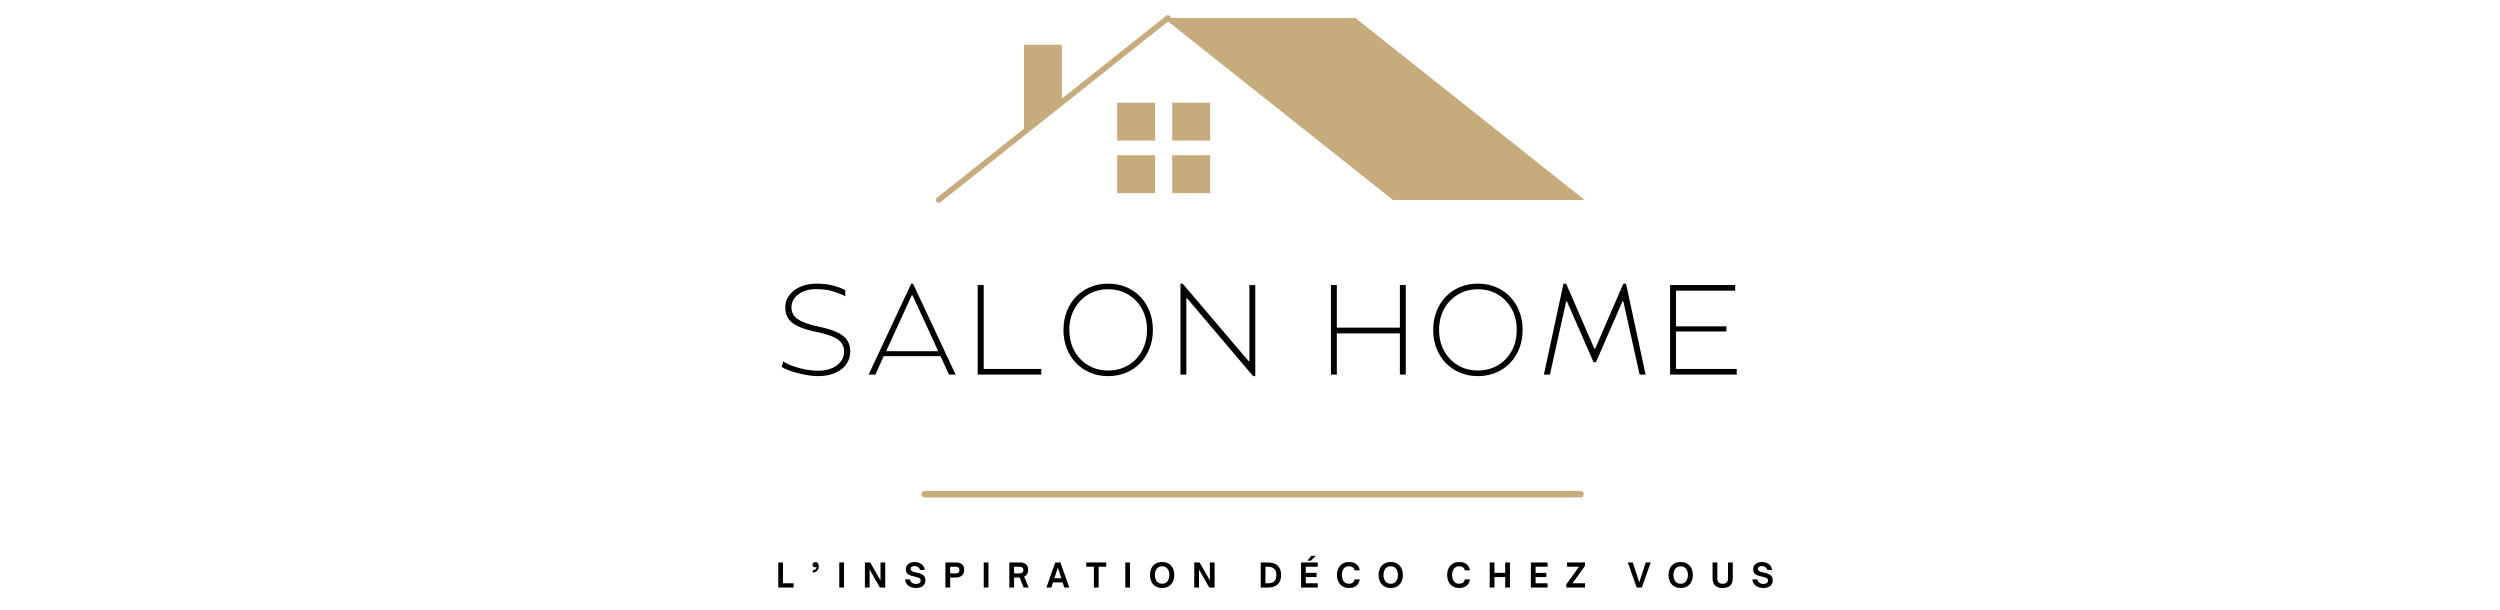 <svg xmlns="http://www.w3.org/2000/svg" xmlns:xlink="http://www.w3.org/1999/xlink" width="1024" viewBox="0 0 768 187.5" height="250" preserveAspectRatio="xMidYMid meet"><defs><g></g><clipPath id="f5634307c7"><path d="M 357 5 L 486.828 5 L 486.828 62 L 357 62 Z M 357 5 " clip-rule="nonzero"></path></clipPath><clipPath id="fe1e9ef49d"><path d="M 287.355 4.504 L 360 4.504 L 360 62.352 L 287.355 62.352 Z M 287.355 4.504 " clip-rule="nonzero"></path></clipPath></defs><g clip-path="url(#f5634307c7)"><path fill="#c6ab7c" d="M 486.828 61.453 L 416.367 5.523 L 357.48 5.523 L 427.938 61.453 Z M 486.828 61.453 " fill-opacity="1" fill-rule="nonzero"></path></g><g clip-path="url(#fe1e9ef49d)"><path fill="#c6ab7c" d="M 288.348 62.324 C 288.094 62.324 287.84 62.215 287.664 61.992 C 287.363 61.613 287.426 61.07 287.801 60.77 L 358.262 4.84 C 358.641 4.539 359.191 4.605 359.484 4.98 C 359.785 5.359 359.719 5.906 359.344 6.203 L 288.891 62.133 C 288.73 62.266 288.539 62.324 288.348 62.324 Z M 288.348 62.324 " fill-opacity="1" fill-rule="nonzero"></path></g><path fill="#c6ab7c" d="M 343.203 47.691 L 354.848 47.691 L 354.848 59.34 L 343.203 59.34 Z M 343.203 47.691 " fill-opacity="1" fill-rule="nonzero"></path><path fill="#c6ab7c" d="M 360.109 47.691 L 371.758 47.691 L 371.758 59.34 L 360.109 59.34 Z M 360.109 47.691 " fill-opacity="1" fill-rule="nonzero"></path><path fill="#c6ab7c" d="M 343.203 31.551 L 354.848 31.551 L 354.848 43.195 L 343.203 43.195 Z M 343.203 31.551 " fill-opacity="1" fill-rule="nonzero"></path><path fill="#c6ab7c" d="M 360.109 31.551 L 371.758 31.551 L 371.758 43.195 L 360.109 43.195 Z M 360.109 31.551 " fill-opacity="1" fill-rule="nonzero"></path><path fill="#c6ab7c" d="M 326.215 31.551 L 314.566 40.387 L 314.566 13.723 L 326.215 13.723 Z M 326.215 31.551 " fill-opacity="1" fill-rule="nonzero"></path><g fill="#000000" fill-opacity="1"><g transform="translate(238.448, 115.071)"><g><path d="M 12.77 0.473 C 11.723 0.473 10.523 0.355 9.176 0.117 C 7.828 -0.117 6.484 -0.445 5.148 -0.863 C 3.812 -1.285 2.66 -1.77 1.691 -2.32 L 2.121 -4.047 C 3.195 -3.391 4.363 -2.855 5.621 -2.438 C 6.875 -2.016 8.133 -1.703 9.391 -1.492 C 10.648 -1.285 11.816 -1.18 12.891 -1.18 C 14.461 -1.18 15.844 -1.43 17.035 -1.926 C 18.227 -2.422 19.164 -3.117 19.844 -4.008 C 20.527 -4.898 20.867 -5.906 20.867 -7.035 C 20.867 -8.055 20.609 -8.934 20.102 -9.668 C 19.59 -10.398 18.719 -11.043 17.488 -11.594 C 16.254 -12.141 14.566 -12.641 12.418 -13.086 C 9.039 -13.766 6.59 -14.676 5.07 -15.816 C 3.551 -16.957 2.789 -18.562 2.789 -20.629 C 2.789 -22.02 3.195 -23.262 4.008 -24.363 C 4.82 -25.465 5.953 -26.336 7.406 -26.977 C 8.859 -27.617 10.531 -27.938 12.418 -27.938 C 14.305 -27.938 16 -27.734 17.508 -27.332 C 19.012 -26.926 20.25 -26.461 21.219 -25.934 L 21.219 -24.051 C 20.277 -24.574 19.051 -25.07 17.547 -25.543 C 16.039 -26.016 14.289 -26.25 12.301 -26.25 C 10.703 -26.25 9.332 -25.988 8.191 -25.465 C 7.055 -24.941 6.184 -24.258 5.578 -23.422 C 4.977 -22.582 4.676 -21.664 4.676 -20.668 C 4.676 -19.676 4.945 -18.816 5.48 -18.094 C 6.02 -17.375 6.895 -16.746 8.113 -16.211 C 9.332 -15.672 10.977 -15.18 13.047 -14.734 C 16.582 -14.004 19.086 -13.051 20.551 -11.887 C 22.02 -10.723 22.754 -9.145 22.754 -7.152 C 22.754 -5.66 22.352 -4.344 21.555 -3.203 C 20.754 -2.062 19.609 -1.164 18.117 -0.512 C 16.621 0.145 14.84 0.473 12.77 0.473 Z M 12.77 0.473 "></path></g></g></g><g fill="#000000" fill-opacity="1"><g transform="translate(266.372, 115.071)"><g><path d="M 0.473 0 L 13.559 -27.938 L 14.105 -27.938 L 27.191 0 L 25.148 0 L 22.555 -5.66 L 5.109 -5.66 L 2.555 0 Z M 5.855 -7.191 L 21.848 -7.191 L 13.949 -24.363 L 13.715 -24.363 Z M 5.855 -7.191 "></path></g></g></g><g fill="#000000" fill-opacity="1"><g transform="translate(297.202, 115.071)"><g><path d="M 3.145 0 L 3.145 -27.508 L 4.992 -27.508 L 4.992 -1.73 L 22.672 -1.73 L 22.672 0 Z M 3.145 0 "></path></g></g></g><g fill="#000000" fill-opacity="1"><g transform="translate(324.537, 115.071)"><g><path d="M 15.875 0.473 C 13.91 0.473 12.09 0.125 10.414 -0.57 C 8.738 -1.266 7.281 -2.246 6.051 -3.516 C 4.82 -4.789 3.863 -6.289 3.184 -8.016 C 2.5 -9.746 2.16 -11.645 2.16 -13.715 C 2.16 -15.785 2.5 -17.691 3.184 -19.434 C 3.863 -21.176 4.82 -22.68 6.051 -23.949 C 7.281 -25.223 8.738 -26.203 10.414 -26.898 C 12.09 -27.594 13.91 -27.938 15.875 -27.938 C 17.867 -27.938 19.699 -27.594 21.375 -26.898 C 23.055 -26.203 24.508 -25.223 25.738 -23.949 C 26.969 -22.68 27.926 -21.176 28.605 -19.434 C 29.289 -17.691 29.629 -15.785 29.629 -13.715 C 29.629 -11.645 29.289 -9.746 28.605 -8.016 C 27.926 -6.289 26.969 -4.789 25.738 -3.516 C 24.508 -2.246 23.055 -1.266 21.375 -0.57 C 19.699 0.125 17.867 0.473 15.875 0.473 Z M 15.875 -1.258 C 18.18 -1.258 20.23 -1.789 22.023 -2.848 C 23.82 -3.91 25.234 -5.383 26.27 -7.27 C 27.305 -9.156 27.82 -11.305 27.82 -13.715 C 27.82 -16.152 27.305 -18.305 26.27 -20.18 C 25.234 -22.051 23.82 -23.523 22.023 -24.598 C 20.23 -25.672 18.18 -26.211 15.875 -26.211 C 13.598 -26.211 11.559 -25.672 9.766 -24.598 C 7.969 -23.523 6.555 -22.051 5.52 -20.18 C 4.484 -18.305 3.969 -16.152 3.969 -13.715 C 3.969 -11.305 4.484 -9.156 5.52 -7.27 C 6.555 -5.383 7.969 -3.91 9.766 -2.848 C 11.559 -1.789 13.598 -1.258 15.875 -1.258 Z M 15.875 -1.258 "></path></g></g></g><g fill="#000000" fill-opacity="1"><g transform="translate(359.491, 115.071)"><g><path d="M 25.465 0.473 L 5.227 -23.383 L 4.953 -23.383 L 4.953 0 L 3.145 0 L 3.145 -27.938 L 3.812 -27.938 L 24.09 -4.125 L 24.324 -4.125 L 24.324 -27.508 L 26.133 -27.508 L 26.133 0.473 Z M 25.465 0.473 "></path></g></g></g><g fill="#000000" fill-opacity="1"><g transform="translate(391.931, 115.071)"><g></g></g></g><g fill="#000000" fill-opacity="1"><g transform="translate(405.718, 115.071)"><g><path d="M 3.145 0 L 3.145 -27.508 L 4.953 -27.508 L 4.953 -14.422 L 24.324 -14.422 L 24.324 -27.508 L 26.133 -27.508 L 26.133 0 L 24.324 0 L 24.324 -12.652 L 4.953 -12.652 L 4.953 0 Z M 3.145 0 "></path></g></g></g><g fill="#000000" fill-opacity="1"><g transform="translate(438.119, 115.071)"><g><path d="M 15.875 0.473 C 13.91 0.473 12.09 0.125 10.414 -0.57 C 8.738 -1.266 7.281 -2.246 6.051 -3.516 C 4.82 -4.789 3.863 -6.289 3.184 -8.016 C 2.5 -9.746 2.16 -11.645 2.16 -13.715 C 2.16 -15.785 2.5 -17.691 3.184 -19.434 C 3.863 -21.176 4.82 -22.68 6.051 -23.949 C 7.281 -25.223 8.738 -26.203 10.414 -26.898 C 12.09 -27.594 13.91 -27.938 15.875 -27.938 C 17.867 -27.938 19.699 -27.594 21.375 -26.898 C 23.055 -26.203 24.508 -25.223 25.738 -23.949 C 26.969 -22.68 27.926 -21.176 28.605 -19.434 C 29.289 -17.691 29.629 -15.785 29.629 -13.715 C 29.629 -11.645 29.289 -9.746 28.605 -8.016 C 27.926 -6.289 26.969 -4.789 25.738 -3.516 C 24.508 -2.246 23.055 -1.266 21.375 -0.57 C 19.699 0.125 17.867 0.473 15.875 0.473 Z M 15.875 -1.258 C 18.18 -1.258 20.23 -1.789 22.023 -2.848 C 23.82 -3.91 25.234 -5.383 26.27 -7.27 C 27.305 -9.156 27.82 -11.305 27.82 -13.715 C 27.82 -16.152 27.305 -18.305 26.27 -20.18 C 25.234 -22.051 23.82 -23.523 22.023 -24.598 C 20.23 -25.672 18.18 -26.211 15.875 -26.211 C 13.598 -26.211 11.559 -25.672 9.766 -24.598 C 7.969 -23.523 6.555 -22.051 5.52 -20.18 C 4.484 -18.305 3.969 -16.152 3.969 -13.715 C 3.969 -11.305 4.484 -9.156 5.52 -7.27 C 6.555 -5.383 7.969 -3.91 9.766 -2.848 C 11.559 -1.789 13.598 -1.258 15.875 -1.258 Z M 15.875 -1.258 "></path></g></g></g><g fill="#000000" fill-opacity="1"><g transform="translate(473.072, 115.071)"><g><path d="M 1.219 0 L 7.23 -27.938 L 8.055 -27.938 L 16.699 -7.977 L 16.977 -7.977 L 25.621 -27.938 L 26.445 -27.938 L 32.457 0 L 30.613 0 L 25.621 -22.477 L 25.348 -22.477 L 17.211 -3.812 L 16.465 -3.812 L 8.293 -22.477 L 8.055 -22.477 L 3.066 0 Z M 1.219 0 "></path></g></g></g><g fill="#000000" fill-opacity="1"><g transform="translate(509.911, 115.071)"><g><path d="M 3.145 0 L 3.145 -27.508 L 23.145 -27.508 L 23.145 -25.777 L 4.953 -25.777 L 4.953 -14.816 L 20.434 -14.816 L 20.434 -13.242 L 4.953 -13.242 L 4.953 -1.73 L 23.617 -1.73 L 23.617 0 Z M 3.145 0 "></path></g></g></g><g fill="#000000" fill-opacity="1"><g transform="translate(238.397, 180.489)"><g><path d="M 5.398 0 L 0.688 0 L 0.688 -7.699 L 2.141 -7.699 L 2.141 -1.301 L 5.398 -1.301 Z M 5.398 0 "></path></g></g></g><g fill="#000000" fill-opacity="1"><g transform="translate(248.953, 180.489)"><g><path d="M 0.738 -4.59 L 0.738 -5.297 C 1.059 -5.312 1.316 -5.395 1.504 -5.547 C 1.691 -5.695 1.805 -5.898 1.836 -6.145 C 1.844 -6.191 1.848 -6.238 1.848 -6.289 C 1.848 -6.336 1.848 -6.383 1.848 -6.43 C 1.738 -6.281 1.57 -6.207 1.344 -6.207 C 1.176 -6.207 1.02 -6.277 0.879 -6.414 C 0.738 -6.551 0.668 -6.742 0.668 -6.984 C 0.668 -7.227 0.746 -7.426 0.902 -7.578 C 1.062 -7.734 1.273 -7.812 1.543 -7.812 C 1.887 -7.812 2.145 -7.688 2.32 -7.438 C 2.496 -7.188 2.582 -6.867 2.582 -6.469 C 2.582 -6.188 2.523 -5.906 2.406 -5.625 C 2.289 -5.348 2.098 -5.113 1.828 -4.926 C 1.559 -4.738 1.195 -4.625 0.738 -4.59 Z M 0.738 -4.59 "></path></g></g></g><g fill="#000000" fill-opacity="1"><g transform="translate(257.138, 180.489)"><g><path d="M 0.688 -7.699 L 2.141 -7.699 L 2.141 0 L 0.688 0 Z M 0.688 -7.699 "></path></g></g></g><g fill="#000000" fill-opacity="1"><g transform="translate(265.01, 180.489)"><g><path d="M 2.141 0 L 0.688 0 L 0.688 -7.699 L 2.32 -7.699 L 5.48 -2.191 L 5.48 -7.699 L 6.934 -7.699 L 6.934 0 L 5.289 0 L 2.141 -5.52 Z M 2.141 0 "></path></g></g></g><g fill="#000000" fill-opacity="1"><g transform="translate(277.675, 180.489)"><g><path d="M 3.742 0.141 C 3.375 0.141 3 0.098 2.617 0.004 C 2.238 -0.086 1.887 -0.23 1.562 -0.434 C 1.242 -0.637 0.969 -0.906 0.75 -1.246 C 0.531 -1.586 0.398 -2.004 0.352 -2.504 L 1.855 -2.504 C 1.945 -2.141 2.086 -1.855 2.281 -1.648 C 2.477 -1.445 2.703 -1.301 2.961 -1.223 C 3.223 -1.141 3.484 -1.102 3.754 -1.102 C 4.152 -1.102 4.484 -1.184 4.754 -1.352 C 5.023 -1.52 5.156 -1.789 5.156 -2.16 C 5.156 -2.43 5.07 -2.637 4.895 -2.785 C 4.719 -2.934 4.492 -3.051 4.215 -3.133 C 3.934 -3.219 3.629 -3.293 3.301 -3.359 C 2.984 -3.434 2.668 -3.516 2.352 -3.602 C 2.035 -3.691 1.746 -3.812 1.477 -3.965 C 1.211 -4.121 1 -4.328 0.844 -4.586 C 0.684 -4.848 0.605 -5.176 0.605 -5.582 C 0.605 -6.078 0.727 -6.492 0.965 -6.828 C 1.203 -7.16 1.527 -7.414 1.938 -7.586 C 2.348 -7.754 2.812 -7.84 3.332 -7.84 C 3.828 -7.84 4.297 -7.754 4.734 -7.578 C 5.172 -7.402 5.539 -7.137 5.844 -6.781 C 6.145 -6.426 6.336 -5.969 6.418 -5.41 L 4.934 -5.41 C 4.84 -5.82 4.645 -6.121 4.344 -6.312 C 4.047 -6.504 3.695 -6.602 3.301 -6.602 C 2.938 -6.602 2.637 -6.523 2.402 -6.371 C 2.168 -6.223 2.047 -5.996 2.047 -5.703 C 2.047 -5.465 2.133 -5.281 2.297 -5.148 C 2.461 -5.012 2.676 -4.906 2.945 -4.828 C 3.215 -4.75 3.504 -4.676 3.816 -4.602 C 4.137 -4.535 4.461 -4.453 4.789 -4.355 C 5.113 -4.258 5.418 -4.125 5.695 -3.961 C 5.977 -3.797 6.199 -3.574 6.367 -3.301 C 6.535 -3.023 6.621 -2.668 6.621 -2.23 C 6.621 -1.504 6.367 -0.926 5.863 -0.5 C 5.359 -0.074 4.652 0.141 3.742 0.141 Z M 3.742 0.141 "></path></g></g></g><g fill="#000000" fill-opacity="1"><g transform="translate(289.745, 180.489)"><g><path d="M 2.141 0 L 0.688 0 L 0.688 -7.699 L 4.008 -7.699 C 4.492 -7.699 4.918 -7.621 5.281 -7.465 C 5.648 -7.305 5.938 -7.059 6.141 -6.727 C 6.348 -6.395 6.449 -5.961 6.449 -5.43 C 6.449 -4.938 6.348 -4.516 6.141 -4.164 C 5.938 -3.809 5.648 -3.539 5.281 -3.355 C 4.918 -3.172 4.492 -3.078 4.008 -3.078 L 2.141 -3.078 Z M 2.141 -6.398 L 2.141 -4.348 L 3.805 -4.348 C 4.195 -4.348 4.492 -4.438 4.699 -4.613 C 4.902 -4.785 5.004 -5.043 5.004 -5.379 C 5.004 -5.707 4.902 -5.961 4.691 -6.137 C 4.484 -6.312 4.188 -6.398 3.805 -6.398 Z M 2.141 -6.398 "></path></g></g></g><g fill="#000000" fill-opacity="1"><g transform="translate(301.512, 180.489)"><g><path d="M 0.688 -7.699 L 2.141 -7.699 L 2.141 0 L 0.688 0 Z M 0.688 -7.699 "></path></g></g></g><g fill="#000000" fill-opacity="1"><g transform="translate(309.383, 180.489)"><g><path d="M 5.238 -3.34 L 6.621 0 L 5.078 0 L 3.855 -3.078 L 2.141 -3.078 L 2.141 0 L 0.688 0 L 0.688 -7.699 L 4.008 -7.699 C 4.492 -7.699 4.918 -7.621 5.281 -7.465 C 5.648 -7.305 5.938 -7.059 6.141 -6.727 C 6.348 -6.395 6.449 -5.961 6.449 -5.43 C 6.449 -4.926 6.34 -4.496 6.125 -4.137 C 5.91 -3.781 5.613 -3.516 5.238 -3.34 Z M 3.805 -6.398 L 2.141 -6.398 L 2.141 -4.348 L 3.805 -4.348 C 4.195 -4.348 4.492 -4.438 4.699 -4.613 C 4.902 -4.785 5.004 -5.043 5.004 -5.379 C 5.004 -5.707 4.902 -5.961 4.691 -6.137 C 4.484 -6.312 4.188 -6.398 3.805 -6.398 Z M 3.805 -6.398 "></path></g></g></g><g fill="#000000" fill-opacity="1"><g transform="translate(321.383, 180.489)"><g><path d="M 1.594 0 L 0.07 0 L 2.785 -7.699 L 4.379 -7.699 L 7.094 0 L 5.57 0 L 5.047 -1.586 L 2.109 -1.586 Z M 3.582 -6.117 L 2.523 -2.855 L 4.641 -2.855 Z M 3.582 -6.117 "></path></g></g></g><g fill="#000000" fill-opacity="1"><g transform="translate(333.594, 180.489)"><g><path d="M 3.906 0 L 2.453 0 L 2.453 -6.398 L 0.102 -6.398 L 0.102 -7.699 L 6.246 -7.699 L 6.246 -6.398 L 3.906 -6.398 Z M 3.906 0 "></path></g></g></g><g fill="#000000" fill-opacity="1"><g transform="translate(344.998, 180.489)"><g><path d="M 0.688 -7.699 L 2.141 -7.699 L 2.141 0 L 0.688 0 Z M 0.688 -7.699 "></path></g></g></g><g fill="#000000" fill-opacity="1"><g transform="translate(352.869, 180.489)"><g><path d="M 4.129 0.141 C 3.496 0.141 2.945 0.035 2.473 -0.184 C 2 -0.398 1.613 -0.691 1.309 -1.059 C 1 -1.43 0.773 -1.855 0.621 -2.336 C 0.469 -2.816 0.395 -3.324 0.395 -3.855 C 0.395 -4.387 0.469 -4.895 0.621 -5.375 C 0.773 -5.855 1 -6.281 1.309 -6.652 C 1.613 -7.02 2 -7.312 2.473 -7.523 C 2.945 -7.734 3.496 -7.84 4.129 -7.84 C 4.766 -7.84 5.32 -7.734 5.793 -7.523 C 6.262 -7.312 6.652 -7.02 6.957 -6.652 C 7.266 -6.281 7.492 -5.855 7.645 -5.375 C 7.797 -4.895 7.871 -4.387 7.871 -3.855 C 7.871 -3.324 7.797 -2.816 7.645 -2.336 C 7.492 -1.855 7.266 -1.43 6.957 -1.059 C 6.652 -0.691 6.262 -0.398 5.793 -0.184 C 5.32 0.035 4.766 0.141 4.129 0.141 Z M 4.129 -1.16 C 4.605 -1.16 5.008 -1.273 5.34 -1.5 C 5.668 -1.723 5.922 -2.039 6.094 -2.449 C 6.27 -2.855 6.359 -3.324 6.359 -3.855 C 6.359 -4.387 6.27 -4.852 6.094 -5.254 C 5.922 -5.652 5.668 -5.965 5.34 -6.191 C 5.008 -6.418 4.605 -6.531 4.129 -6.531 C 3.664 -6.531 3.266 -6.418 2.934 -6.191 C 2.598 -5.965 2.344 -5.652 2.168 -5.254 C 1.996 -4.852 1.906 -4.387 1.906 -3.855 C 1.906 -3.324 1.996 -2.855 2.168 -2.449 C 2.344 -2.039 2.598 -1.723 2.934 -1.5 C 3.266 -1.273 3.664 -1.16 4.129 -1.16 Z M 4.129 -1.16 "></path></g></g></g><g fill="#000000" fill-opacity="1"><g transform="translate(366.191, 180.489)"><g><path d="M 2.141 0 L 0.688 0 L 0.688 -7.699 L 2.32 -7.699 L 5.48 -2.191 L 5.48 -7.699 L 6.934 -7.699 L 6.934 0 L 5.289 0 L 2.141 -5.52 Z M 2.141 0 "></path></g></g></g><g fill="#000000" fill-opacity="1"><g transform="translate(378.856, 180.489)"><g></g></g></g><g fill="#000000" fill-opacity="1"><g transform="translate(386.607, 180.489)"><g><path d="M 2.926 0 L 0.688 0 L 0.688 -7.699 L 2.926 -7.699 C 4.23 -7.699 5.23 -7.367 5.918 -6.699 C 6.609 -6.035 6.953 -5.082 6.953 -3.844 C 6.953 -2.613 6.605 -1.664 5.914 -1 C 5.223 -0.332 4.227 0 2.926 0 Z M 2.141 -6.398 L 2.141 -1.301 L 2.906 -1.301 C 3.418 -1.301 3.867 -1.383 4.258 -1.539 C 4.648 -1.695 4.953 -1.961 5.172 -2.336 C 5.391 -2.711 5.5 -3.211 5.5 -3.844 C 5.5 -4.445 5.391 -4.93 5.176 -5.305 C 4.961 -5.676 4.66 -5.953 4.273 -6.129 C 3.887 -6.309 3.434 -6.398 2.918 -6.398 Z M 2.141 -6.398 "></path></g></g></g><g fill="#000000" fill-opacity="1"><g transform="translate(398.999, 180.489)"><g><path d="M 3.703 -8.246 L 2.652 -8.246 L 3.816 -9.738 L 5.219 -9.738 Z M 5.824 0 L 0.688 0 L 0.688 -7.699 L 5.824 -7.699 L 5.824 -6.398 L 2.141 -6.398 L 2.141 -4.5 L 5.441 -4.5 L 5.441 -3.211 L 2.141 -3.211 L 2.141 -1.301 L 5.824 -1.301 Z M 5.824 0 "></path></g></g></g><g fill="#000000" fill-opacity="1"><g transform="translate(410.312, 180.489)"><g><path d="M 4.129 0.141 C 3.488 0.141 2.934 0.035 2.469 -0.184 C 2 -0.398 1.613 -0.691 1.309 -1.059 C 1 -1.43 0.773 -1.855 0.621 -2.336 C 0.469 -2.816 0.395 -3.324 0.395 -3.855 C 0.395 -4.387 0.469 -4.895 0.621 -5.375 C 0.773 -5.855 1 -6.281 1.309 -6.652 C 1.613 -7.02 2 -7.312 2.469 -7.523 C 2.934 -7.734 3.488 -7.84 4.129 -7.84 C 4.762 -7.84 5.309 -7.734 5.773 -7.52 C 6.238 -7.305 6.605 -7.004 6.883 -6.621 C 7.16 -6.238 7.328 -5.793 7.398 -5.289 L 5.812 -5.289 C 5.746 -5.699 5.555 -6.008 5.242 -6.223 C 4.93 -6.434 4.543 -6.539 4.086 -6.539 C 3.617 -6.539 3.219 -6.426 2.895 -6.203 C 2.574 -5.977 2.328 -5.66 2.16 -5.258 C 1.992 -4.855 1.906 -4.387 1.906 -3.855 C 1.906 -3.324 1.992 -2.855 2.16 -2.449 C 2.328 -2.039 2.574 -1.723 2.895 -1.5 C 3.219 -1.273 3.617 -1.16 4.086 -1.16 C 4.543 -1.16 4.93 -1.273 5.238 -1.492 C 5.547 -1.715 5.738 -2.051 5.812 -2.504 L 7.398 -2.504 C 7.328 -1.973 7.16 -1.508 6.883 -1.109 C 6.605 -0.715 6.238 -0.406 5.773 -0.188 C 5.309 0.031 4.762 0.141 4.129 0.141 Z M 4.129 0.141 "></path></g></g></g><g fill="#000000" fill-opacity="1"><g transform="translate(423.099, 180.489)"><g><path d="M 4.129 0.141 C 3.496 0.141 2.945 0.035 2.473 -0.184 C 2 -0.398 1.613 -0.691 1.309 -1.059 C 1 -1.43 0.773 -1.855 0.621 -2.336 C 0.469 -2.816 0.395 -3.324 0.395 -3.855 C 0.395 -4.387 0.469 -4.895 0.621 -5.375 C 0.773 -5.855 1 -6.281 1.309 -6.652 C 1.613 -7.02 2 -7.312 2.473 -7.523 C 2.945 -7.734 3.496 -7.84 4.129 -7.84 C 4.766 -7.84 5.32 -7.734 5.793 -7.523 C 6.262 -7.312 6.652 -7.02 6.957 -6.652 C 7.266 -6.281 7.492 -5.855 7.645 -5.375 C 7.797 -4.895 7.871 -4.387 7.871 -3.855 C 7.871 -3.324 7.797 -2.816 7.645 -2.336 C 7.492 -1.855 7.266 -1.43 6.957 -1.059 C 6.652 -0.691 6.262 -0.398 5.793 -0.184 C 5.32 0.035 4.766 0.141 4.129 0.141 Z M 4.129 -1.16 C 4.605 -1.16 5.008 -1.273 5.34 -1.5 C 5.668 -1.723 5.922 -2.039 6.094 -2.449 C 6.27 -2.855 6.359 -3.324 6.359 -3.855 C 6.359 -4.387 6.27 -4.852 6.094 -5.254 C 5.922 -5.652 5.668 -5.965 5.34 -6.191 C 5.008 -6.418 4.605 -6.531 4.129 -6.531 C 3.664 -6.531 3.266 -6.418 2.934 -6.191 C 2.598 -5.965 2.344 -5.652 2.168 -5.254 C 1.996 -4.852 1.906 -4.387 1.906 -3.855 C 1.906 -3.324 1.996 -2.855 2.168 -2.449 C 2.344 -2.039 2.598 -1.723 2.934 -1.5 C 3.266 -1.273 3.664 -1.16 4.129 -1.16 Z M 4.129 -1.16 "></path></g></g></g><g fill="#000000" fill-opacity="1"><g transform="translate(436.42, 180.489)"><g></g></g></g><g fill="#000000" fill-opacity="1"><g transform="translate(444.171, 180.489)"><g><path d="M 4.129 0.141 C 3.488 0.141 2.934 0.035 2.469 -0.184 C 2 -0.398 1.613 -0.691 1.309 -1.059 C 1 -1.43 0.773 -1.855 0.621 -2.336 C 0.469 -2.816 0.395 -3.324 0.395 -3.855 C 0.395 -4.387 0.469 -4.895 0.621 -5.375 C 0.773 -5.855 1 -6.281 1.309 -6.652 C 1.613 -7.02 2 -7.312 2.469 -7.523 C 2.934 -7.734 3.488 -7.84 4.129 -7.84 C 4.762 -7.84 5.309 -7.734 5.773 -7.52 C 6.238 -7.305 6.605 -7.004 6.883 -6.621 C 7.16 -6.238 7.328 -5.793 7.398 -5.289 L 5.812 -5.289 C 5.746 -5.699 5.555 -6.008 5.242 -6.223 C 4.93 -6.434 4.543 -6.539 4.086 -6.539 C 3.617 -6.539 3.219 -6.426 2.895 -6.203 C 2.574 -5.977 2.328 -5.66 2.16 -5.258 C 1.992 -4.855 1.906 -4.387 1.906 -3.855 C 1.906 -3.324 1.992 -2.855 2.16 -2.449 C 2.328 -2.039 2.574 -1.723 2.895 -1.5 C 3.219 -1.273 3.617 -1.16 4.086 -1.16 C 4.543 -1.16 4.93 -1.273 5.238 -1.492 C 5.547 -1.715 5.738 -2.051 5.812 -2.504 L 7.398 -2.504 C 7.328 -1.973 7.16 -1.508 6.883 -1.109 C 6.605 -0.715 6.238 -0.406 5.773 -0.188 C 5.309 0.031 4.762 0.141 4.129 0.141 Z M 4.129 0.141 "></path></g></g></g><g fill="#000000" fill-opacity="1"><g transform="translate(456.957, 180.489)"><g><path d="M 2.141 0 L 0.688 0 L 0.688 -7.699 L 2.141 -7.699 L 2.141 -4.512 L 5.441 -4.512 L 5.441 -7.699 L 6.895 -7.699 L 6.895 0 L 5.441 0 L 5.441 -3.211 L 2.141 -3.211 Z M 2.141 0 "></path></g></g></g><g fill="#000000" fill-opacity="1"><g transform="translate(469.592, 180.489)"><g><path d="M 5.824 0 L 0.688 0 L 0.688 -7.699 L 5.824 -7.699 L 5.824 -6.398 L 2.141 -6.398 L 2.141 -4.5 L 5.441 -4.5 L 5.441 -3.211 L 2.141 -3.211 L 2.141 -1.301 L 5.824 -1.301 Z M 5.824 0 "></path></g></g></g><g fill="#000000" fill-opacity="1"><g transform="translate(480.905, 180.489)"><g><path d="M 6.016 0 L 0.273 0 L 0.273 -1 L 4.18 -6.398 L 0.496 -6.398 L 0.496 -7.699 L 6.004 -7.699 L 6.004 -6.652 L 2.16 -1.301 L 6.016 -1.301 Z M 6.016 0 "></path></g></g></g><g fill="#000000" fill-opacity="1"><g transform="translate(492.289, 180.489)"><g></g></g></g><g fill="#000000" fill-opacity="1"><g transform="translate(500.039, 180.489)"><g><path d="M 4.34 0 L 2.746 0 L 0.031 -7.699 L 1.555 -7.699 L 3.543 -1.594 L 5.531 -7.699 L 7.055 -7.699 Z M 4.34 0 "></path></g></g></g><g fill="#000000" fill-opacity="1"><g transform="translate(512.17, 180.489)"><g><path d="M 4.129 0.141 C 3.496 0.141 2.945 0.035 2.473 -0.184 C 2 -0.398 1.613 -0.691 1.309 -1.059 C 1 -1.43 0.773 -1.855 0.621 -2.336 C 0.469 -2.816 0.395 -3.324 0.395 -3.855 C 0.395 -4.387 0.469 -4.895 0.621 -5.375 C 0.773 -5.855 1 -6.281 1.309 -6.652 C 1.613 -7.02 2 -7.312 2.473 -7.523 C 2.945 -7.734 3.496 -7.84 4.129 -7.84 C 4.766 -7.84 5.32 -7.734 5.793 -7.523 C 6.262 -7.312 6.652 -7.02 6.957 -6.652 C 7.266 -6.281 7.492 -5.855 7.645 -5.375 C 7.797 -4.895 7.871 -4.387 7.871 -3.855 C 7.871 -3.324 7.797 -2.816 7.645 -2.336 C 7.492 -1.855 7.266 -1.43 6.957 -1.059 C 6.652 -0.691 6.262 -0.398 5.793 -0.184 C 5.32 0.035 4.766 0.141 4.129 0.141 Z M 4.129 -1.16 C 4.605 -1.16 5.008 -1.273 5.34 -1.5 C 5.668 -1.723 5.922 -2.039 6.094 -2.449 C 6.27 -2.855 6.359 -3.324 6.359 -3.855 C 6.359 -4.387 6.27 -4.852 6.094 -5.254 C 5.922 -5.652 5.668 -5.965 5.34 -6.191 C 5.008 -6.418 4.605 -6.531 4.129 -6.531 C 3.664 -6.531 3.266 -6.418 2.934 -6.191 C 2.598 -5.965 2.344 -5.652 2.168 -5.254 C 1.996 -4.852 1.906 -4.387 1.906 -3.855 C 1.906 -3.324 1.996 -2.855 2.168 -2.449 C 2.344 -2.039 2.598 -1.723 2.934 -1.5 C 3.266 -1.273 3.664 -1.16 4.129 -1.16 Z M 4.129 -1.16 "></path></g></g></g><g fill="#000000" fill-opacity="1"><g transform="translate(525.491, 180.489)"><g><path d="M 3.715 0.141 C 2.98 0.141 2.387 0.02 1.926 -0.227 C 1.469 -0.473 1.137 -0.816 0.922 -1.262 C 0.711 -1.707 0.605 -2.219 0.605 -2.797 L 0.605 -7.699 L 2.07 -7.699 L 2.07 -2.797 C 2.07 -2.48 2.121 -2.195 2.219 -1.949 C 2.32 -1.699 2.492 -1.504 2.734 -1.367 C 2.977 -1.23 3.305 -1.16 3.715 -1.16 C 4.133 -1.16 4.457 -1.23 4.699 -1.367 C 4.938 -1.504 5.105 -1.699 5.207 -1.949 C 5.309 -2.195 5.359 -2.48 5.359 -2.797 L 5.359 -7.699 L 6.82 -7.699 L 6.82 -2.797 C 6.82 -2.219 6.715 -1.707 6.504 -1.262 C 6.293 -0.816 5.957 -0.473 5.5 -0.227 C 5.043 0.02 4.445 0.141 3.715 0.141 Z M 3.715 0.141 "></path></g></g></g><g fill="#000000" fill-opacity="1"><g transform="translate(537.975, 180.489)"><g><path d="M 3.742 0.141 C 3.375 0.141 3 0.098 2.617 0.004 C 2.238 -0.086 1.887 -0.23 1.562 -0.434 C 1.242 -0.637 0.969 -0.906 0.75 -1.246 C 0.531 -1.586 0.398 -2.004 0.352 -2.504 L 1.855 -2.504 C 1.945 -2.141 2.086 -1.855 2.281 -1.648 C 2.477 -1.445 2.703 -1.301 2.961 -1.223 C 3.223 -1.141 3.484 -1.102 3.754 -1.102 C 4.152 -1.102 4.484 -1.184 4.754 -1.352 C 5.023 -1.52 5.156 -1.789 5.156 -2.16 C 5.156 -2.43 5.07 -2.637 4.895 -2.785 C 4.719 -2.934 4.492 -3.051 4.215 -3.133 C 3.934 -3.219 3.629 -3.293 3.301 -3.359 C 2.984 -3.434 2.668 -3.516 2.352 -3.602 C 2.035 -3.691 1.746 -3.812 1.477 -3.965 C 1.211 -4.121 1 -4.328 0.844 -4.586 C 0.684 -4.848 0.605 -5.176 0.605 -5.582 C 0.605 -6.078 0.727 -6.492 0.965 -6.828 C 1.203 -7.16 1.527 -7.414 1.938 -7.586 C 2.348 -7.754 2.812 -7.84 3.332 -7.84 C 3.828 -7.84 4.297 -7.754 4.734 -7.578 C 5.172 -7.402 5.539 -7.137 5.844 -6.781 C 6.145 -6.426 6.336 -5.969 6.418 -5.41 L 4.934 -5.41 C 4.84 -5.82 4.645 -6.121 4.344 -6.312 C 4.047 -6.504 3.695 -6.602 3.301 -6.602 C 2.938 -6.602 2.637 -6.523 2.402 -6.371 C 2.168 -6.223 2.047 -5.996 2.047 -5.703 C 2.047 -5.465 2.133 -5.281 2.297 -5.148 C 2.461 -5.012 2.676 -4.906 2.945 -4.828 C 3.215 -4.75 3.504 -4.676 3.816 -4.602 C 4.137 -4.535 4.461 -4.453 4.789 -4.355 C 5.113 -4.258 5.418 -4.125 5.695 -3.961 C 5.977 -3.797 6.199 -3.574 6.367 -3.301 C 6.535 -3.023 6.621 -2.668 6.621 -2.23 C 6.621 -1.504 6.367 -0.926 5.863 -0.5 C 5.359 -0.074 4.652 0.141 3.742 0.141 Z M 3.742 0.141 "></path></g></g></g><path stroke-linecap="round" transform="matrix(1.992, 0, 0, 1.992, 283.064, 150.837)" fill="none" stroke-linejoin="miter" d="M 0.499 0.499 L 101.652 0.499 " stroke="#c6ab7c" stroke-width="1" stroke-opacity="1" stroke-miterlimit="4"></path></svg>
